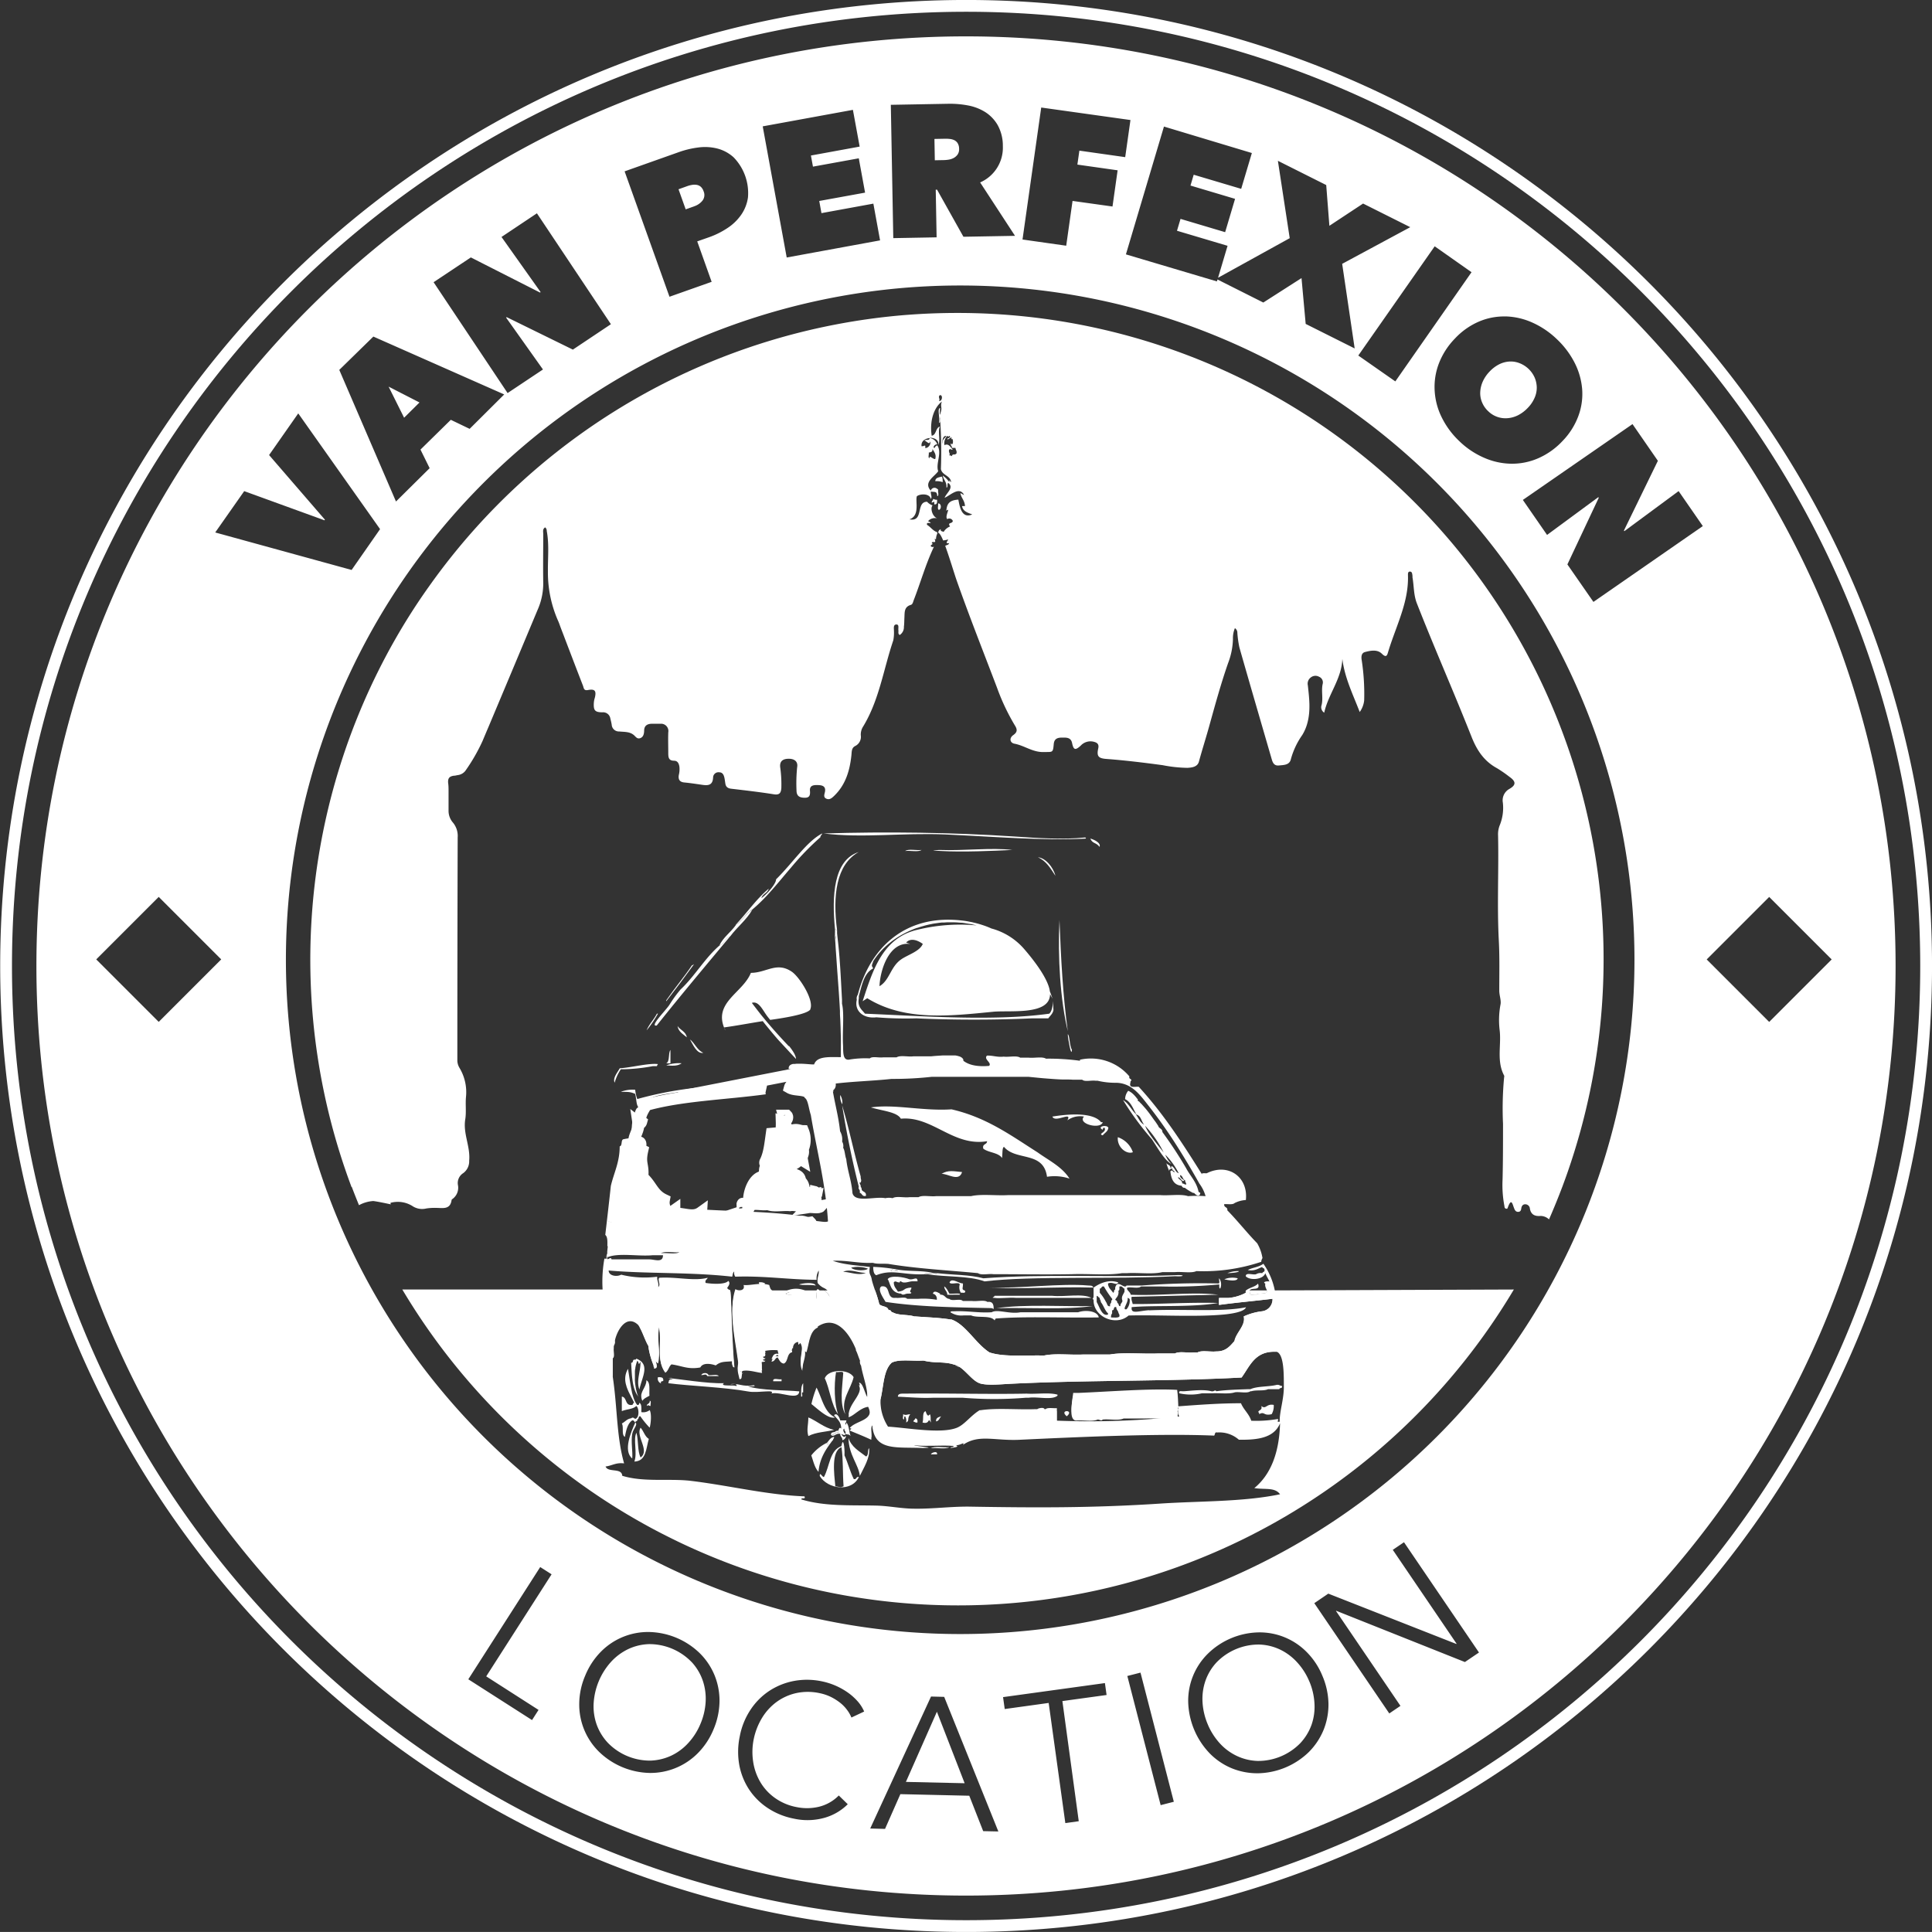 <svg id="Calque_1" data-name="Calque 1" xmlns="http://www.w3.org/2000/svg" xmlns:xlink="http://www.w3.org/1999/xlink" viewBox="0 0 463.75 463.74"><rect x="0" y="0" width="463.75" height="463.74" fill="#333333" stroke="none"/><defs><style>.cls-1,.cls-4{fill:none;}.cls-2{clip-path:url(#clip-path);}.cls-3,.cls-5{fill:#fff;}.cls-4{stroke:#fff;stroke-width:2.83px;}.cls-5{fill-rule:evenodd;}</style><clipPath id="clip-path" transform="translate(-189.07 -65.77)"><rect class="cls-1" width="841.89" height="595.28"/></clipPath></defs><title>logo-blanc</title><g class="cls-2"><path class="cls-3" d="M415.12,180.17c-.68.2-1.54.23-1.54,1.11a4.17,4.17,0,0,1,1.77.22c0-.54,0-1.07-.23-1.33" transform="translate(-189.07 -65.77)"/><path class="cls-3" d="M273.52,350.7c.55,1.46,1.13,2.91,1.72,4.36a8.23,8.23,0,0,1,3.43-1c1.1.14,2.91.52,4.21.8a2.67,2.67,0,0,1-.09-.36,6.62,6.62,0,0,1,5.24.74,4.2,4.2,0,0,0,3.36.61,13.12,13.12,0,0,1,2.44-.14c1.53,0,3.31.47,3.64-1.88,0-.12.18-.24.3-.33a3.32,3.32,0,0,0,1.22-3.28,2.8,2.8,0,0,1,1.28-2.86,3.51,3.51,0,0,0,1.42-3c.32-3.38-1.51-6.48-.94-9.92.28-1.74,0-3.7.18-5.43a11.26,11.26,0,0,0-1.53-6.85,3.67,3.67,0,0,1-.55-1.71q0-26.83.08-53.67a5,5,0,0,0-1.12-3.54,4.3,4.3,0,0,1-1.07-2.95c0-1.53,0-3.06,0-4.59,0-.67,0-1.34-.1-2-.09-1.16.32-1.57,1.36-1.73.29,0,.59-.08.88-.14a2.74,2.74,0,0,0,1.87-1,44,44,0,0,0,4.12-7.13c.5-1.19,1-2.38,1.51-3.57q5.89-14,11.72-27.94a15.66,15.66,0,0,0,1.37-6.4c-.07-3.94,0-7.88,0-11.81,0-.55-.22-1.22.46-1.62a1.05,1.05,0,0,1,.38.86c.6,3.19.25,6.42.28,9.63a28.72,28.72,0,0,0,2.36,11.76c.29.6.49,1.25.73,1.87.31.83.64,1.65.95,2.49,1.45,3.79,2.9,7.6,4.37,11.38.2.49.15,1.25,1.17,1.06,1.7-.33,2.1.18,1.67,1.89a5,5,0,0,0-.23,1.2c-.1,1.82.29,2.25,2.08,2.25a1.75,1.75,0,0,1,1.88,1.47c.12.49.25,1,.33,1.49a1.73,1.73,0,0,0,1.83,1.64c1.16.13,2.48,0,3.49.87.46.39.78,1,1.54.73s.91-1.08.93-1.77c0-1.19.7-1.64,1.76-1.68.71,0,1.42,0,2.14,0a1.75,1.75,0,0,1,1.89,2.06c-.06,1.68,0,3.37,0,5.06,0,1,.14,1.74,1.37,1.75.87,0,1.18.65,1.3,1.43a5.68,5.68,0,0,1-.14,2c-.17,1,.14,1.68,1.31,1.79,1.47.14,2.95.37,4.41.58s2.42,0,2.51-1.78a1.28,1.28,0,0,1,1.47-1.24c.82,0,1.1.65,1.25,1.34.1.45.14.91.22,1.36.12.83.61,1.16,1.46,1.25,3.4.4,6.8.79,10.18,1.33,1.41.23,1.72-.39,1.8-1.53a29.16,29.16,0,0,0-.28-5c-.14-1.38.6-2,2.07-2s2.25.77,2,2.07a38.91,38.91,0,0,0-.15,5.5c0,1.41.75,1.76,1.91,1.79s1.42-.52,1.32-1.66c-.13-1.42,1.05-1.41,2-1.38s1.8.27,1.62,1.51c-.1.64-.51,1.38.3,1.75s1.38-.19,1.9-.69c2.75-2.65,3.74-6.07,4.13-9.73.09-.88,0-1.78.95-2.24a2.46,2.46,0,0,0,1.3-2.57,3.6,3.6,0,0,1,.6-2.15c3.85-6.37,4.86-13.73,7.2-20.62a9.63,9.63,0,0,0,.16-2.29c0-.58-.2-1.49.56-1.52s.42.89.51,1.42c.06.37-.17.83.32,1.1a2.24,2.24,0,0,0,1-2c.1-.71.08-1.42.12-2.14.08-1.24-.13-2.6,1.55-3.09.43-.12.53-.71.69-1.14,1.66-4.26,2.88-8.68,4.85-12.81-.25.07-.52.14-.74-.15s.87-.54.23-.66c0-.84,1.25.37.66-1.11.13.06.23.09.34.15a.15.15,0,0,1,0-.07,3.45,3.45,0,0,1,.31-1.32c0-.13,0-.25,0-.32-1.06-.35-1.57-1.25-2.45-1.77-.22-.67.5-.4.89-.45a1.6,1.6,0,0,0-.66-.44,2.2,2.2,0,0,1,2.22-.67c-1.23-.46-1.73-2.5-1.12-3.11a3.25,3.25,0,0,1-1.33-.88c-2.77,0-.7,4.91-4.22,4.22,2.6-.9,1.33-4.45,1.78-5.56.94-.65,3.11-.63,3.33.67.38-.5,0-.86,0-1.78,1,.18,1.48-.18,1.56,1.11.5-.09.09-1.09.22-1.55a1.67,1.67,0,0,0-.66-.44.94.94,0,0,0-1.12.66c-1.84-2,.9-3.37,1.78-4.66-.65-1.9,1-4.39-.22-6.22a1.14,1.14,0,0,0-.67.67c-.56-.22.18-1,.67-.89a2.29,2.29,0,0,0-1.7-1.51l-.11,0c-.23.76-.64.18-1.31.6.44,0,1.33,1.21,1.34.22.42.44-.3,1.62-1.11,1.56.1-1.06-.19-.33-.89-.44-.13-1.26.91-1.88,2-1.94a.49.49,0,0,0,0-.07l.08,0c1.1,0,2.17.57,1.92,1.73.63-1-.19-3.44.44-4.44-1.11.29-.82,2-2,2.22-.6-4.11.85-7,2.43-8.21-.41,1.29.12,1.25-.22,2.44-.56,2-.1-.91-.22-.89-.68.15,0,2.24-.22,3.56.49,0,.09-1,.22-1.34a112.82,112.82,0,0,1,.22,12.43c.31,1.55,2.24,1.48,2.45,3.11-.3,0-.42-.92-.45,0a6.91,6.91,0,0,0-1.55-1.55c.19,1.06,1,1.55.88,2.89.47-.06.07-1,.45-1.11,1.44,1.16-.44,2.36-.89,3.55,1.23-.44,3.53-2.89,4.67-.67-.33-.12-.57-.33-.89-.44.21,1.19,1.05,1.76,1.11,3.11H420c.21,1.27,1.36,1.59,2.44,2-2.5,1.1-3-1.77-3.33-3.55-2.38.13-2.75,1.22-2.89,2.67,1.16-.95-.47,1.35.23,2a.91.91,0,0,1,1.33.44c-.11.79-1.4.24-.66,1.33a3.15,3.15,0,0,0-1.56,1.33c-.21-.23-.81-.07-.67-.67a.88.88,0,0,0-.6.87c.32.07.73.76,1.17,1.83a6.87,6.87,0,0,0,1.21-.25c-.12.42-.89,1.07.22.89-.08.45-.63.43-.93.66.94,2.58,2,6.09,2.64,8,3.08,8.78,6.52,17.43,9.82,26.12a51.39,51.39,0,0,0,4.27,9c.59.94.63,1.58-.4,2.3s-.81,1.87.31,2.07c2.39.45,4.35,2.07,7,2,2.16-.05,2.22.24,2.41-1.93.12-1.34,1-1.54,2-1.54s2.11-.09,2.4,1.31c.35,1.67.77,1.81,2.07.62a3.18,3.18,0,0,1,3.21-.91c.8.21,1.21.61,1,1.56-.41,1.87,0,2.39,1.91,2.54,4.53.34,9,.89,13.55,1.5a32.9,32.9,0,0,0,5.93.64c1.14-.06,2.44-.23,2.78-1.51.77-2.84,1.67-5.64,2.46-8.48,1.41-5.08,2.8-10.16,4.53-15.13a17.16,17.16,0,0,0,1.17-5.78,6.35,6.35,0,0,1,.47-2.63,1.29,1.29,0,0,1,.59,1.14,25.27,25.27,0,0,0,.49,3.49c2.55,8.94,5.16,17.86,7.75,26.79.25.89.6,1.66,1.75,1.54s2.54-.07,2.86-1.52a18.55,18.55,0,0,1,2.73-5.79,10.77,10.77,0,0,0,1.26-3c.78-3,.4-5.95.08-8.92a1.84,1.84,0,0,1,.7-1.89,1.78,1.78,0,0,1,2-.17,1.45,1.45,0,0,1,.88,1.64c-.41,1.7.14,3.45-.28,5.16a1.54,1.54,0,0,0,.63,1.82c1-4.53,4.19-8.11,4.35-12.93.56,4.58,2.55,8.54,4.17,12.77a5.84,5.84,0,0,0,1.07-2.77,53.31,53.31,0,0,0-.58-9.61c-.15-.8-.13-1.74.72-2,1.36-.37,3-.7,4.09.37s1.28.44,1.54-.47c.56-1.86,1.24-3.68,1.91-5.52,1.52-4.16,3-8.32,2.83-12.91,0-.34,0-.82.49-.8s.51.46.57.82,0,.5.06.76c.33,2,.24,4,1,6,2.61,6.66,5.39,13.24,8.14,19.83,1.7,4.07,3.37,8.14,5,12.24,1.28,3.24,3,5.86,6.12,7.55a30.7,30.7,0,0,1,3,2.08c1.54,1.08,1.63,1.93,0,2.87a3.13,3.13,0,0,0-1.6,3.33,11.11,11.11,0,0,1-.69,5.27,5.8,5.8,0,0,0-.46,2.53c.19,8.51-.27,17,.19,25.51.2,3.93.1,7.87.1,11.81,0,1.13.49,2.33.3,3.3a20.2,20.2,0,0,0-.2,6.24c.41,3.61-.78,7.37,1.06,10.82a.69.69,0,0,1,0,.45,80.14,80.14,0,0,0-.26,11.17c0,4.45,0,8.89-.11,13.34a26.81,26.81,0,0,0,.42,6.25c.07.29,0,.65.4.75s.37-.13.46-.33c.86-2.34,1.1-.73,1.49.23.16.43.38.87.95.87s.71-.38.77-.82.28-1,.95-1a1.12,1.12,0,0,1,1.12,1.06c.27,1.47,1.25,1.86,2.59,1.74a3,3,0,0,1,2,.83q1.72-3.93,3.24-7.95c.44-1.19.88-2.38,1.29-3.58h0A155.4,155.4,0,0,0,537.84,196.4a155.08,155.08,0,0,0-119-55.51q-5.78,0-11.49.42l-.95.07a155.58,155.58,0,0,0-114.38,65.19q-4.28,6-8,12.5c-.78,1.36-1.54,2.73-2.28,4.13a155.37,155.37,0,0,0-8.29,127.5M412,174.4c.52-.08,1-.14.88-.89.46.79,1,1.4.68,2.44-.54.11-1.47-1.07-1.34-.22-.49,0-.1-.94-.22-1.33m4.88-4c.69.22-.25.6-.44.67.15.55.59-.41,1.11-.23-.27.26-.08.57,0,.23.44.07.33,1.94-.22,1.11-.19.62.31.57.22,1.11h.88c0,.52.39.65.23,1.33-.53.55-.91-.11-1.11.66a1,1,0,0,0-.67-.21c.42-.4-.17-.57,0-1.34.45-.37.28,0,.89,0-.51-.6-1-1.61-2-1.11a2.58,2.58,0,0,1,.67-2.22c.19.14.39.27.44,0m-.67,0c-.25.56-.88.74-.88,1.55,0,1.23-.4-1.64.88-1.55m-1.55-9.77c.84-.15.55,1.68-.22,1.34.42-.35-.32-.87.22-1.34" transform="translate(-189.07 -65.77)"/><path class="cls-3" d="M414.46,188.16c.66-.2.61-1.6-.22-1.55.13.46-.28,1.46.22,1.55" transform="translate(-189.07 -65.77)"/><path class="cls-3" d="M414,185.72a1.23,1.23,0,0,1-.89-.22c-.11.33-.33.56-.44.89a1.08,1.08,0,0,0,.66-.22v.66c.69.1.71-.47.67-1.11" transform="translate(-189.07 -65.77)"/><path class="cls-3" d="M493.21,375.52a.55.55,0,0,1-.13.55c-.61.37-1.91.06-2.47.49-.43-.14-1.45.3-1.48-.25a1.17,1.17,0,0,1-.05-.79h-.87l-.07.06v.49a10.58,10.58,0,0,1-4.2,1.24h-2.23V379c4.19-.58,8.61-.95,12.85-1.48a2.87,2.87,0,0,1-2.46,3,14.5,14.5,0,0,0-4.45,1.24c.5,2.23-1.81,3.79-2.23,5.93-1.05,1.17-2,2.43-4.2,2.47H481c-1.4.16-3.45-.33-4.45.24h-1c-1.4.16-3.45-.32-4.44.25h-4c-3.79.17-8.24-.33-11.62.25h-6.42c-3,.16-6.76-.33-9.39.25-4.5-.12-9.64.41-13.1-.75-3.37-2.16-5.66-6.69-9.15-7.91h-.24c-2.62-.43-5.58-.51-8.41-.73h-.25c-1.55-.51-3.93-.19-5.19-1-.49,0-.31-.67-1-.49-.16-1.07-1.69-.78-2.22-1.48a27.8,27.8,0,0,0-1-3.27H386.79a2.63,2.63,0,0,1,1.5,1.79c-.23.59-1,.65-1.74.74-.76-.39-.29-2-1.23-2.23-.72.27.23,2.2-.49,2.47a5.57,5.57,0,0,0-7.17-2c.55.44,1.85.13,2.22.75-1.86.25-4.4.49-5.44-.75.3,0,.56.45.74,0a1.15,1.15,0,0,1-1.27-.79h-6.33c-.21.76-1.5.69-2,.3-1.75,5,.17,12.41.74,17.55-.4,1.44,0,2.15.25,3.46.94.12.16-1.48,1-1.48-.47-.12-1.06.76-1-.25,1.68-.78,3.84.11,5.43.25-.24-1,.08-1.51-.24-2.47.14-.35.95,0,1-.5-.8.22-.36-.8-.75-1,1.21.34.75-1.16.25-1.23a10.73,10.73,0,0,1,3.46-.25c.12.64.38,1.19.25,1.48-1.27-.27-1.41.58-1.73,1.24.87,0,.81-.84,1.48-1,.41.58.63,1.35,1.48,1.48,1.13-.44.67-2.46,2-2.72.1-.84-.74-.74-1-1.23.6-.1.54.45,1.24.25a1.34,1.34,0,0,1,1.23-1.49c0,1,.13.6.5.25,1.18,1.76-.66,4.33.49,6.67,0-2.12,1-3.31.49-4.69.1-.05.5.26.5.24.69-2.21.74-5.09,2.72-5.93v-.25c4.57-3,7.79,2.13,9.14,5.45v.24c.4.76.62,1.69,1,2.47a1.6,1.6,0,0,0,.25,1.24c.42,2.63,1.73,5.68,1.48,8.16-.64-1-1.09-3.52-2-3.47,1.24,2.75-2.33,4.69-2.48,7.67,1.2-.22,2.73-2.23,4.7-2.48,1.85,4-2.86,3.75-4.45,5.69,1.74.73,3.52,1.42,5.19,2.22.16-1.07-.32-2.79.25-3.46.51,6.27,5.82,5.14,12.11,5.44,3.83-.12-1.33-.3-2.22-.74,3.44.43,6.62,0,9.63.24,0,.41-.68.14-.73.5.71-.16,2.32-.17,1.23-.74.88.3,2.35-1,1.73,0,3.79-2.65,7.62-.95,13.59-1.24,14.34-.67,33.44-1.56,46.72-1,.26-.24.08-.92.74-.75a7.05,7.05,0,0,1,5.19,1.73c3.9.08,7.49-.3,9.25-2.78a5.07,5.07,0,0,0,.64-1.17c-.19,7.06-2.21,12.3-6.18,15.57,2.69.4,4.93-.23,6.18,1.48-8.86,1.85-19.29,1.61-28.67,2.23-16.36,1.08-30.28,1-45.73.74-4.47-.07-8.95.56-13.35.49-3.09,0-6.1-.67-9.14-.74-6.11-.15-12.36.24-18-1.48-.1-.6,1.12.14.73-.74-9-.35-18-2.59-27.18-3.71-5.23-.64-11.34.38-16.56-1.23-.1-2-3.44-.69-4-2.23,1.55-.18,2.48-1,4.45-.74-1.68-5.92-1.64-12.3-2.45-18.78q-.12-1-.27-2v-4.45c.57-.35.1-1.72.25-2.47-.12-.78.45-.88.25-1.73.51-2.53,2.84-6.58,5.69-3.71,0,.2.24.24.24.49.85,1.46,1.34,3.28,2.23,4.7v.5a18.42,18.42,0,0,0,1.23,4.2v.49c1.39,0,.19-1.66.5-1.73.05.27.27.38.49.49.69-3.21-.37-5.42.25-8.65.87,4.26-.72,8,1.48,10.88.74-.42.83-1.48,1.48-2,2.6.36,3.93,1.27,6.92.74.61-1.18,2.42-.94,3.71-.49,1.24-1,2.09-.83,4-1,0,.66-.14,1.45.49,1.48-.14-1.48-.25-3-.34-4.53,0-.77-.09-1.55-.12-2.32-.11-2.25-.18-4.54-.28-6.8,0-.12,0-.24,0-.36s0-.26,0-.39l-.09-1.82c0-.66-.07-1.31-.11-2h0l0,0,0,0a.1.1,0,0,1-.07,0l-.09,0a.41.41,0,0,1-.19-.09,1,1,0,0,1-.17-.12.3.3,0,0,1-.08-.08.77.77,0,0,1-.09-.13s0,0,0-.06h-78.1a155.27,155.27,0,0,0,266.81,0ZM496.3,407l-.49.07a30.36,30.36,0,0,1-6.44.43c-.55-1.68-1.82-2.63-2.47-4.2-5.26,0-10.16.38-15.07.74a34.12,34.12,0,0,0-.25-3.95c-6.65-.36-16.13.42-23.73.73h-1.23c-.09,1.37-1.16,5.74.74,5.94,1.65-.16,3.95.33,5.19-.25.61,0,.77.46,1.23,0,1.57-.16,3.79.32,5-.25h4.94c3.07-.11,5.18.34,7.91,0,.49-.58-.46-1.39.25-2-.2,1,.38,1.26.24,2.22a203.68,203.68,0,0,1-29.41,1v-3c-.91.07-2.19-.22-2.72.24h-.24c-.16-.53-1.53-.23-1.74,0h-.49c-4.28.16-9.23-.33-13.1.25h-.25c-2.19,1.33-3.57,3.43-5.43,4.2-3.81,1.56-12.12,0-16.56-.25A11.48,11.48,0,0,1,400.4,402v-.24c.78-3.1.68-7.07,2.72-8.9,1.74-.9,4.92-.35,7.41-.5h.24c2.74.7,5,.14,7.42,1h0l.08,0a3.47,3.47,0,0,1,.41.16,3.51,3.51,0,0,1,.6.33l0,0,.07,0c1.87,1.22,3.31,3.61,5.22,4.06s5,.11,7.41,0c18.27-.89,38-.55,55.12-1.49,2-2.76,3.2-6.36,8.16-6.18h.25a1.32,1.32,0,0,1,.6.43c1.2,1.42,1.12,5.58,1.13,8,0,3-1,5.77-1,8.15" transform="translate(-189.07 -65.77)"/><path class="cls-3" d="M373.91,375.52h12.88a2.63,2.63,0,0,1,1.5,1.79c-.23.59-1,.65-1.74.74-.76-.39-.29-2-1.23-2.23-.72.27.23,2.2-.49,2.47a5.57,5.57,0,0,0-7.17-2c.55.44,1.85.13,2.22.75-1.86.25-4.4.49-5.44-.75.3,0,.56.45.74,0a1.15,1.15,0,0,1-1.27-.79" transform="translate(-189.07 -65.77)"/><path class="cls-3" d="M489.13,376.31a1.17,1.17,0,0,1-.05-.79h4.13a.55.55,0,0,1-.13.55c-.61.37-1.91.06-2.47.49-.43-.14-1.45.3-1.48-.25" transform="translate(-189.07 -65.77)"/><path class="cls-4" d="M366.78,356.79c.62-.2.52-1.13.5-2C367.49,354.07,368.09,357.47,366.78,356.79Z" transform="translate(-189.07 -65.77)"/><path class="cls-4" d="M377.16,333.55h.75c.31.3.1.94-.25,1.24C376.82,335.05,377.27,334,377.16,333.55Z" transform="translate(-189.07 -65.77)"/><path class="cls-4" d="M378.89,337.76c.51-.15,1.63.31,1.73-.25s-1.22.69-1-.49c1-.17,1.41.23,2.22.24a5.57,5.57,0,0,1,0,4.21c-.47-.79-.53-.19-1,.24.08.34.62.21,1,.25.13,1-.44,1.2-.25,2.22-.85-.52-1.76,1.87-3.21.75-.41.41-.2,1.45-.25,2.22,1,.63,2.92.37,3,2,.66.9.78.74,1,2.72.5,0,.32.67,1,.49,0,.24-.31.19-.5.25-.29,1.35,1.66.48,1.73,1.48-.21.05-.23-.1-.25-.25-.45.37-.61,1-1.23,1.24-1.23.72-2.64-.25-4.2,0-1.66-.16-4,.33-5.2-.25h-.24c-1.34.24-3.66-.52-4.2.5-.68-2,.44-6,2.47-6.92h.25c1.53-.73.38-2.56,1.48-2.48.36-.93-.68-.47-.49-1.23,1.06-2.09,1.18-4.34,1.72-7.91,1,3-.72,7.66-.49,10.87.78-.27.65.08,1.23-.24-.44-4.11,1.63-7.75,1.49-12.36,2.22.85.76,4.52.74,7.17.7.2.64-.35,1.24-.25C378.47,340.3,378.9,339.25,378.89,337.76Z" transform="translate(-189.07 -65.77)"/><path class="cls-4" d="M384.08,352.09c.29,0,.44,0,.5-.24.27.06.17.49.49.49-.05.28-.24.14-.24,0-1.34.21.32.74,0,1.48C384.25,353.57,384,353,384.08,352.09Z" transform="translate(-189.07 -65.77)"/><path class="cls-4" d="M386.06,355.31c-.5.56-2.05.09-3,.24C383.6,355,385.15,355.47,386.06,355.31Z" transform="translate(-189.07 -65.77)"/><path class="cls-4" d="M421,67.18c-127.29,0-230.47,103.18-230.47,230.46S293.66,528.1,421,528.1,651.41,424.92,651.41,297.64,548.23,67.18,421,67.18ZM387.54,326.39h-2.71c-.33-.3-.4-.1-.75,0a12,12,0,0,0-3.21-1c-1.41-.17-1.41.42,0,.25.57.42,1.74.23,2.23.74-1.53.38-4-1.2-4.45.49,1.31.75,3.92.2,4.69,1.49,1.12,1,1.18,3.11,1.73,4.69,1.46,8.76,3.65,16.79,4.2,26.45-1.38,1.82-3.56.51-5.93.74.14-.51.75-.49.25-1-1.1.19-1.49-.33-2.47-.25h-.25c-7.61-1-14.82-1-23.23-1.48-.29,0-.27-.39-.25-.74-1.92,1.38-3.68.31-6.43.25v-.75c-.61.43-.41.89-2,.5-.16-1-.76-1.55-.5-3-2.73-1.29-3-3.51-5.19-5.43.32-3-.75-3.13,0-6.43-1.26-.63-.22-.81-.49-1.73-.38-.74-.08,1.21-1,.74-1.44-1.8.84-3.41.5-5.68.35.27.6.26.74-.25-.86-.68.59-3.14,1.23-4,8.43-2.36,18.93-2.65,28.43-3.95a163,163,0,0,0-20.63,2l30.23-5.91h0l.25.05a3.8,3.8,0,0,1,.51.16c.58,0,.72.43,1.48.25.84,1.14,2.61,1.34,3.71,2.22C388.51,327.05,387.47,325.73,387.54,326.39Z" transform="translate(-189.07 -65.77)"/><path class="cls-3" d="M355.78,115.26a4.25,4.25,0,0,0,1.9-1.32,2.21,2.21,0,0,0,.27-2.27,2.46,2.46,0,0,0-.67-1.07,2,2,0,0,0-.95-.45,3.29,3.29,0,0,0-1.13,0,6.35,6.35,0,0,0-1.14.29l-2.12.76,1.72,4.82Z" transform="translate(-189.07 -65.77)"/><path class="cls-3" d="M355.07,464.71a14.11,14.11,0,0,0-10.22-4.29,12.57,12.57,0,0,0-5,1.2,13.44,13.44,0,0,0-4.14,3.09,16.32,16.32,0,0,0-4.14,9.86,13.15,13.15,0,0,0,.7,5.1,12.71,12.71,0,0,0,2.69,4.42,14.07,14.07,0,0,0,10.21,4.29,12.76,12.76,0,0,0,5-1.18,13.1,13.1,0,0,0,4.14-3.08,15.53,15.53,0,0,0,2.9-4.57,15.7,15.7,0,0,0,1.24-5.28,13.47,13.47,0,0,0-.7-5.12,12.56,12.56,0,0,0-2.67-4.44" transform="translate(-189.07 -65.77)"/><polygon class="cls-3" points="217.45 427.72 231.55 428.04 224.89 410.88 217.45 427.72"/><path class="cls-3" d="M503.36,469.39a15.66,15.66,0,0,0-2.9-4.57,13.31,13.31,0,0,0-4.14-3.1,12.52,12.52,0,0,0-5-1.2,14.09,14.09,0,0,0-10.22,4.27,12.49,12.49,0,0,0-2.68,4.43,13.3,13.3,0,0,0-.7,5.12,16,16,0,0,0,1.23,5.28,15.82,15.82,0,0,0,2.89,4.58,13.06,13.06,0,0,0,4.14,3.07,12.55,12.55,0,0,0,5,1.19,14.15,14.15,0,0,0,10.22-4.28,12.82,12.82,0,0,0,2.69-4.41,13.15,13.15,0,0,0,.7-5.1,15.72,15.72,0,0,0-1.22-5.28" transform="translate(-189.07 -65.77)"/><path class="cls-3" d="M420.94,74.5c-123.23,0-223.13,99.91-223.13,223.14s99.9,223.14,223.13,223.14,223.14-99.9,223.14-223.14S544.18,74.5,420.94,74.5m129.54,67.22a16.74,16.74,0,0,1,6.39,1.47,20.53,20.53,0,0,1,5.91,4,20.77,20.77,0,0,1,4.29,5.72,16.93,16.93,0,0,1,1.78,6.33,15.24,15.24,0,0,1-.92,6.4,17.14,17.14,0,0,1-3.81,6,17.64,17.64,0,0,1-5.82,4.13,15.74,15.74,0,0,1-6.45,1.31,16.75,16.75,0,0,1-6.47-1.4,19.81,19.81,0,0,1-6-4,20,20,0,0,1-4.26-5.76,16.41,16.41,0,0,1-1.68-6.39,15.74,15.74,0,0,1,1-6.48,17.63,17.63,0,0,1,3.85-6,17.1,17.1,0,0,1,5.78-4.09,15.32,15.32,0,0,1,6.33-1.23m-8.11-10.62L524,157.32l-8.89-6.21,18.34-26.22Zm-52.73-28.61-2.56,8.6-11.4-3.39-.77,2.6,10.7,3.19-2.38,8-10.71-3.19-.85,2.85,12.14,3.61-2.28,7.67,17.2-9.5-2.84-18.57,11.6,5.82.76,9.78,8.09-5.34,11.32,5.67-16.34,8.8,3,20.31-11.76-5.89-1-11-9.17,5.87-11-5.53-.14.46-21.84-6.49,9.13-30.68ZM439,91.58l21.42,3-1.26,8.91-11-1.56-.48,3.35,9.66,1.37-1.23,8.69L446.52,114,445,124.75l-10.49-1.49Zm-22.32-.9a23.15,23.15,0,0,1,4.69.39,11.9,11.9,0,0,1,4.19,1.6,9.1,9.1,0,0,1,3,3.15,10.2,10.2,0,0,1,1.23,5,9.1,9.1,0,0,1-5.45,8.74l8.37,12.82-12.38.22L414,111.3h-.32l.21,11.44-10.4.19-.59-32ZM393.8,92.14l1.62,8.82-11.7,2.14.49,2.67,11-2,1.51,8.24-11,2,.53,2.92,12.46-2.28,1.61,8.82-22.41,4.11L372.15,96.1ZM352,102.29a21.94,21.94,0,0,1,4.69-1.12,12.09,12.09,0,0,1,4.55.25,9.28,9.28,0,0,1,3.91,2.1,12.31,12.31,0,0,1,3.46,9.64,9.63,9.63,0,0,1-1.63,4.17,12.08,12.08,0,0,1-3.32,3.2,19.9,19.9,0,0,1-4.38,2.18l-2.85,1,3.46,9.71L349.77,137,339,106.9Zm-49.91,25.27,16.6,8.43.15-.1-9.39-13.24,8.5-5.68,17.76,26.62-9.13,6.1L310.7,141.9l-.15.1,8.85,12.46-8.49,5.66-17.76-26.61Zm-23.4,19,31.41,13.89-8.3,8.26-4.52-2.17L290,173.69l2.2,4.46-8.08,8-13.61-31.59Zm-31,37.1,19.27,7,.1-.15L253.66,175l7-10,19.64,27.78-6.83,9.8-32.74-9ZM227.17,311.06l-15-15,15-15,15,15Zm91.17,165.15-1.56,2.44-15.3-9.79,17.26-26.94,2.73,1.74-15.69,24.5Zm42,4.68a17.61,17.61,0,0,1-3.78,5.72,16,16,0,0,1-11.53,4.73,18,18,0,0,1-12.22-5.13,15.87,15.87,0,0,1-4.7-11.54,17.36,17.36,0,0,1,1.44-6.71,17.58,17.58,0,0,1,3.77-5.73,15.89,15.89,0,0,1,11.53-4.72,18,18,0,0,1,12.23,5.13,16,16,0,0,1,3.52,5.28,16.18,16.18,0,0,1,1.18,6.26,17.77,17.77,0,0,1-1.44,6.71m33.1-2.85a8,8,0,0,0-1-1.77,9.23,9.23,0,0,0-1.65-1.73,13.06,13.06,0,0,0-2.23-1.42,11.33,11.33,0,0,0-2.74-.93,13.35,13.35,0,0,0-5.7,0,12.69,12.69,0,0,0-4.71,2.16,13.32,13.32,0,0,0-3.46,3.84,16,16,0,0,0-1.95,5,15.41,15.41,0,0,0-.15,5.41,13.55,13.55,0,0,0,1.7,4.89,12.31,12.31,0,0,0,3.49,3.82,13.09,13.09,0,0,0,5.2,2.22,12.42,12.42,0,0,0,5.36-.06,10,10,0,0,0,4.81-2.72l2.15,2.1a12.88,12.88,0,0,1-5.38,3.2,15.12,15.12,0,0,1-7.55.26,17.28,17.28,0,0,1-6.31-2.57,15.83,15.83,0,0,1-4.48-4.49,16.07,16.07,0,0,1-2.33-5.9,18,18,0,0,1,.14-6.84,17.28,17.28,0,0,1,2.58-6.35,15.94,15.94,0,0,1,4.49-4.51,16.3,16.3,0,0,1,5.88-2.38,17.22,17.22,0,0,1,6.74.08,16.66,16.66,0,0,1,6.24,2.69,13.89,13.89,0,0,1,2.34,2.09,9.24,9.24,0,0,1,1.58,2.47Zm31.63,27.27-3.34-8.5-16.54-.38-3.68,8.34-3.56-.09L412.55,473l3.16.08,13,32.31Zm22.94-2.38-3.22.45-4-28.84L430.24,476l-.4-2.86,24.45-3.37.4,2.86-10.61,1.46Zm19.66-3.86-8-31,3.16-.81,8,31Zm39.08-18a16.28,16.28,0,0,1-3.53,5.27A18,18,0,0,1,491,491.42a16.34,16.34,0,0,1-6.24-1.19,16,16,0,0,1-5.28-3.55,18.55,18.55,0,0,1-5.2-12.43A15.85,15.85,0,0,1,479,462.72a17.93,17.93,0,0,1,12.22-5.12,15.86,15.86,0,0,1,11.52,4.74,17.42,17.42,0,0,1,3.77,5.73,17.72,17.72,0,0,1,1.44,6.7,16.37,16.37,0,0,1-1.18,6.26m33.93-16.31-30.88-12.3-.06.05,15.47,22.77-2.68,1.82-18-26.47,3.36-2.29,30.73,12.08.07-.05-15.32-22.54,2.69-1.83,18,26.47ZM419.55,458A161.85,161.85,0,1,1,581.4,296.16,161.85,161.85,0,0,1,419.55,458m152-247.75-6.25-9,7.53-16-.11-.14-12.3,9.06-5.81-8.4,26.32-18.2,6.09,8.81-8.15,16.74.1.15L592,183.65l5.81,8.4Zm27.19,85.82,15-15,15,15-15,15Z" transform="translate(-189.07 -65.77)"/><polygon class="cls-3" points="100.69 96.61 93.28 92.81 97 100.27 100.69 96.61"/><path class="cls-3" d="M415.58,104.2a7.75,7.75,0,0,0,1.2-.11,3.83,3.83,0,0,0,1.21-.4,2.77,2.77,0,0,0,.94-.83,2.25,2.25,0,0,0,.36-1.38,2.54,2.54,0,0,0-.35-1.34,2,2,0,0,0-.82-.73,3.32,3.32,0,0,0-1.09-.29,8.4,8.4,0,0,0-1.09-.05l-2.57.05.09,5.12Z" transform="translate(-189.07 -65.77)"/><path class="cls-3" d="M546.29,164.47a5.91,5.91,0,0,0,4.64,1.68,6.78,6.78,0,0,0,2.53-.71,8.71,8.71,0,0,0,2.34-1.77,8,8,0,0,0,1.61-2.37,6,6,0,0,0,.54-2.5,6.34,6.34,0,0,0-.5-2.38,6.54,6.54,0,0,0-3.65-3.48,5.76,5.76,0,0,0-2.41-.39,6.32,6.32,0,0,0-2.45.66,8.34,8.34,0,0,0-2.29,1.72,8.51,8.51,0,0,0-1.66,2.42,7,7,0,0,0-.61,2.54,5.62,5.62,0,0,0,.44,2.46,6,6,0,0,0,1.47,2.12" transform="translate(-189.07 -65.77)"/><path class="cls-5" d="M335.85,359.2l-.19,0h0l.19.05" transform="translate(-189.07 -65.77)"/><path class="cls-5" d="M336.27,359.29h0" transform="translate(-189.07 -65.77)"/><path class="cls-5" d="M367.28,354.81c0,.85.12,1.78-.5,2,1.31.68.71-2.72.5-2m17.3-3c-.06.19-.21.28-.5.24-.05.88.17,1.48.75,1.73.32-.74-1.34-1.27,0-1.48,0,.14.19.28.24,0-.32,0-.22-.43-.49-.49m-1.48,3.7c.91-.15,2.46.32,3-.24-.91.16-2.46-.32-3,.24" transform="translate(-189.07 -65.77)"/><path class="cls-5" d="M496.3,383.24a6,6,0,0,0,0-3.22c-.1-.64-.8-.69-.49-1.73a.26.26,0,0,0-.21.06c-.14-1-.31-1.91-.53-2.83a17,17,0,0,0-2.77-6.45s0,.05,0,.08c-1.26.86-2.69.88-3.71,1.48,1.71.31,2.42-.38,3.47-.74,0,.33.43.22.49.49.28.78-.39.6-.49,1a2.1,2.1,0,0,0-1.49.25c-.75.24-2.5-.53-2.47.49,1,1.1,4.22.81,4.69-.74.29.71.68,1.31,1,2-.5-.14-1.85.08-1,.5-.16.73.28,1.24.38,1.67a.55.55,0,0,1-.13.55c-.61.37-1.91.06-2.47.49-.43-.14-1.45.3-1.48-.25a1.17,1.17,0,0,1-.05-.79c.37-.86,2.68.21,2-1.67-.69.83-2.11.93-2.9,1.67l-.07.06v.49a10.58,10.58,0,0,1-4.2,1.24h-2.23V379c4.19-.58,8.61-.95,12.85-1.48a2.87,2.87,0,0,1-2.46,3,14.5,14.5,0,0,0-4.45,1.24c.5,2.23-1.81,3.79-2.23,5.93-1.05,1.17-2,2.43-4.2,2.47H481c-1.4.16-3.45-.33-4.45.24h-1c-1.4.16-3.45-.32-4.44.25h-4c-3.79.17-8.24-.33-11.62.25h-6.42c-3,.16-6.76-.33-9.39.25-4.5-.12-9.64.41-13.1-.75-3.37-2.16-5.66-6.69-9.15-7.91h-.24c-2.62-.43-5.58-.51-8.41-.73h-.25c-1.55-.51-3.93-.19-5.19-1-.49,0-.31-.67-1-.49-.16-1.07-1.69-.78-2.22-1.48a27.8,27.8,0,0,0-1-3.27c-.27-.79-.54-1.58-.76-2.42-.21-1.57-.84-1.22-.49-3.21-2.88-.38-6.08-.5-8.9-1.48,3.46-.17,6,.63,9.39.49h.25c1,.33,2.06.14,3.7.25,6.77,1.14,14.29,1.53,21.51,2.22.74.57,2.55.09,3.7.25,6.77,0,12.36.11,18.79,0,3.95-.16,8.57.33,12.11-.25h1.23c2.72-.16,6.1.33,8.41-.24h3c1.65-.17,4,.32,5.19-.25a43.6,43.6,0,0,0,15.57-2.23s0-.09,0-.13a2.37,2.37,0,0,1,.29-.77,10.27,10.27,0,0,0-1.27-3.55h0c-2.48-2.54-4.68-5.37-7.17-7.91.13-.87-.87-.6-.74-1.48.84-.06,2,.19,2.47-.25a6.75,6.75,0,0,1,2.72-.74c.61-5.55-4.26-9-9.4-6.42-.49,0-1.17-.08-1.19.16-4.62-7.39-9.35-14.67-15.12-20.92-.89-.1-2.42.45-2-1,0-.29.05-.44.24-.5,0-.49-.67-.31-.49-1a12.09,12.09,0,0,0-11.86-4v.25a55.45,55.45,0,0,0-8.16-.5c-.91-.57-2.88-.08-4.2-.25h-2c-.83-.56-2.71-.08-3.95-.24-1.59.18-2.52-.29-4-.25-.92.87,1.26,1.72.5,2.47-2.71.24-4.8-.15-6.18-1.23,0,0,0-.09,0-.13a.11.11,0,0,1,0-.05.14.14,0,0,0,0-.06.77.77,0,0,0-.07-.16h0a.36.36,0,0,0-.08-.12.53.53,0,0,0-.12-.14h0a1.37,1.37,0,0,0-.23-.17l-.12-.07a1.11,1.11,0,0,0-.27-.12.64.64,0,0,0-.18-.06,5.22,5.22,0,0,0-.9-.2h-.05l-.36,0-.29,0h-.14c-.39,0-.81,0-1.23,0h-.44l-.44,0-1.32.09H414l-.64.05-.85.08-.4,0-.37,0-.61,0-.39,0h-2.46c-1.24.16-3.13-.32-4,.24h-3.21c-1,.16-2.63-.32-3.21.25a23.37,23.37,0,0,0-4.7.25c-1.93.5-1.65-1.89-1.73-3.46-.18-3.25.33-7.66-.25-9.89v-1c-.3-5.47-.52-11-1.23-16.07,0,2.89-.11,1.82-.5,0,0,.77.08,1.54.13,2.31s.09,1.55.15,2.32l.15,2.18c.07,1,.14,2.07.22,3.11l.15,2.06c.08,1.09.16,2.18.23,3.28s.15,2.33.21,3.49h0c0,.1,0,.2,0,.29s0,.2,0,.3c0,.62.07,1.22.09,1.83s.06,1.3.07,1.94.05,1.53.06,2.28,0,1.35,0,2c0,.83,0,1.66,0,2.48-2.71,0-5.74-.3-6.42,1.74-.49.07-2-.16-3.43-.16l-.62,0h-.13l-.47.05-.23,0-.21,0-.32.1-.13.06a1,1,0,0,0-.17.1l0,0h0l0,0a.4.4,0,0,0-.12.1l-.07.08a.16.16,0,0,0-.06.08.51.51,0,0,0-.09.18.72.72,0,0,0-.05.21v.25a4,4,0,0,0,.52.14H379l.48.08c.5.07,1.05.1,1.58.14.26,0,.53,0,.78.08h.07l.22,0,.22,0h0l.25.05a3.8,3.8,0,0,1,.51.16c.58,0,.72.43,1.48.25.84,1.14,2.61,1.34,3.71,2.22.22,1.16-.82-.16-.75.5h-2.71c-.33-.3-.4-.1-.75,0a12,12,0,0,0-3.21-1c-1.41-.17-1.41.42,0,.25.57.42,1.74.23,2.23.74-1.53.38-4-1.2-4.45.49,1.31.75,3.92.2,4.69,1.49,1.12,1,1.18,3.11,1.73,4.69,1.46,8.76,3.65,16.79,4.2,26.45-1.38,1.82-3.56.51-5.93.74.14-.51.75-.49.25-1-1.1.19-1.49-.33-2.47-.25h-.25c-7.61-1-14.82-1-23.23-1.48-.29,0-.27-.39-.25-.74-1.92,1.38-3.68.31-6.43.25v-.75c-.61.43-.41.89-2,.5-.16-1-.76-1.55-.5-3-2.73-1.29-3-3.51-5.19-5.43.32-3-.75-3.13,0-6.43-1.26-.63-.22-.81-.49-1.73-.38-.74-.08,1.21-1,.74-1.44-1.8.84-3.41.5-5.68.35.27.6.26.74-.25-.86-.68.59-3.14,1.23-4,8.43-2.36,18.93-2.65,28.43-3.95a163,163,0,0,0-20.63,2c-2.45.35-4.87.69-7.3,1,3.17-1.61,8.23-1.32,11.61-2.72a87,87,0,0,0-14.33,2.72,9.24,9.24,0,0,1-.5-2.23,7.91,7.91,0,0,0-3.46.5c1.84,0,2.32,0,3.46.49.37,1.51.19,2.66.91,3.39-.69-.48-1,1.22-1.4,2.3a12.36,12.36,0,0,0-.33,3.12h0l-.62,1.85a11,11,0,0,0-1.28.21c-.83.07-.25,1.56-1,1.73,0,3.83-1.4,6.36-2.13,9.51-.31,3-1.33,11.74-1.33,11.74.59.49.51,1.64.5,2.72l.1,0-.13,1.25,0,.33-.14,1.39a2.09,2.09,0,0,1-.54,0,31.28,31.28,0,0,0-.45,7.11,29.62,29.62,0,0,1-.54,7h0a21.72,21.72,0,0,0,0,2.25l0,0a3.59,3.59,0,0,1,0,3.12l.28,4.74c1.23-.93,1.63.06,2.19.55l0,.65c-.43.1-.46-.25-1.05-.41a1.17,1.17,0,0,0-.79.26l.5,3.88c.37-.11.75-.22.79-.68.54,1.49.14,2.45.74,3.71a5,5,0,0,0,.13-2.35,4.93,4.93,0,0,1,.11-1.85v-4.45c.57-.35.1-1.72.25-2.47-.12-.78.45-.88.25-1.73.51-2.53,2.84-6.58,5.69-3.71,0,.2.24.24.24.49.85,1.46,1.34,3.28,2.23,4.7v.5a18.42,18.42,0,0,0,1.23,4.2v.49c1.39,0,.19-1.66.5-1.73.05.27.27.38.49.49.69-3.21-.37-5.42.25-8.65.87,4.26-.72,8,1.48,10.88.74-.42.83-1.48,1.48-2,2.6.36,3.93,1.27,6.92.74.61-1.18,2.42-.94,3.71-.49,1.24-1,2.09-.83,4-1,0,.66-.14,1.45.49,1.48-.14-1.48-.25-3-.34-4.53,0-.76-.09-1.54-.12-2.32-.11-2.25-.18-4.54-.28-6.8,0-.12,0-.24,0-.36s0-.26,0-.39l-.09-1.82c0-.66-.07-1.31-.11-2h0l0,0,0,0a.1.1,0,0,1-.07,0l-.09,0a.41.41,0,0,1-.19-.09,1,1,0,0,1-.17-.12.3.3,0,0,1-.08-.08.77.77,0,0,1-.09-.13s0,0,0-.06c.11-.25.93-1.07.24-1.67-.72.92-3.83.75-5.44.49-.21-.79.39-.77.49-1.24-3.25.88-7.46-.27-11.61,0-.49.57.47,1.6-.25,2.23.19-1.1-.33-1.48-.25-2.48a23.76,23.76,0,0,1-8.65-.49c-1,.57-3,.31-3-1,9.36.81,19.72.35,29.66,1.48.13-.44.12-1,.49-1.23a1.56,1.56,0,0,0,.25,1.23c7-.24,12.8.72,19.52.75a3.61,3.61,0,0,1,.5-2.23c.1,1.17-.44,1.7-.25,3a4.07,4.07,0,0,0,1.47,1.18,2.63,2.63,0,0,1,1.5,1.79c-.23.59-1,.65-1.74.74-.76-.39-.29-2-1.23-2.23-.72.27.23,2.2-.49,2.47a5.57,5.57,0,0,0-7.17-2c.55.44,1.85.13,2.22.75-1.86.25-4.4.49-5.44-.75.3,0,.56.45.74,0a1.15,1.15,0,0,1-1.27-.79,4.51,4.51,0,0,1-.21-.68c-2.16-.67-4.48.18-6.18,0a1.11,1.11,0,0,1,.06.68c-.21.76-1.5.69-2,.3-1.75,5,.17,12.41.74,17.55-.4,1.44,0,2.15.25,3.46.94.12.16-1.48,1-1.48-.47-.12-1.06.76-1-.25,1.68-.78,3.84.11,5.43.25-.24-1,.08-1.51-.24-2.47.14-.35.95,0,1-.5-.8.22-.36-.8-.75-1,1.21.34.75-1.16.25-1.23a10.73,10.73,0,0,1,3.46-.25c.12.64.38,1.19.25,1.48-1.27-.27-1.41.58-1.73,1.24.87,0,.81-.84,1.48-1,.41.58.63,1.35,1.48,1.48,1.13-.44.67-2.46,2-2.72.1-.84-.74-.74-1-1.23.6-.1.54.45,1.24.25a1.34,1.34,0,0,1,1.23-1.49c0,1,.13.6.5.25,1.18,1.76-.66,4.33.49,6.67,0-2.12,1-3.31.49-4.69.1-.05.5.26.5.24.69-2.21.74-5.09,2.72-5.93v-.25c4.57-3,7.79,2.13,9.14,5.45v.24c.4.76.62,1.69,1,2.47a1.6,1.6,0,0,0,.25,1.24c.42,2.63,1.73,5.68,1.48,8.16-.64-1-1.09-3.52-2-3.47,1.24,2.75-2.33,4.69-2.48,7.67,1.2-.22,2.73-2.23,4.7-2.48,1.85,4-2.86,3.75-4.45,5.69,1.74.73,3.52,1.42,5.19,2.22.16-1.07-.32-2.79.25-3.46.51,6.27,5.82,5.14,12.11,5.44,3.83-.12-1.33-.3-2.22-.74,3.44.43,6.62,0,9.63.24,0,.41-.68.14-.73.5.71-.16,2.32-.17,1.23-.74.88.3,2.35-1,1.73,0,3.79-2.65,7.62-.95,13.59-1.24,14.34-.67,33.44-1.56,46.72-1,.26-.24.08-.92.74-.75a7.05,7.05,0,0,1,5.19,1.73c3.9.08,7.49-.3,9.25-2.78,0-.47.1-1,.15-1.6a30.36,30.36,0,0,1-6.44.43c-.55-1.68-1.82-2.63-2.47-4.2-5.26,0-10.16.38-15.07.74a34.12,34.12,0,0,0-.25-3.95c-6.65-.36-16.13.42-23.73.73h-1.23c-.09,1.37-1.16,5.74.74,5.94,1.65-.16,3.95.33,5.19-.25.61,0,.77.46,1.23,0,1.57-.16,3.79.32,5-.25h4.94c3.07-.11,5.18.34,7.91,0,.49-.58-.46-1.39.25-2-.2,1,.38,1.26.24,2.22a203.68,203.68,0,0,1-29.41,1v-3c-.91.07-2.19-.22-2.72.24h-.24c-.16-.53-1.53-.23-1.74,0h-.49c-4.28.16-9.23-.33-13.1.25h-.25c-2.19,1.33-3.57,3.43-5.43,4.2-3.81,1.56-12.12,0-16.56-.25A11.48,11.48,0,0,1,400.4,402v-.24c.78-3.1.68-7.07,2.72-8.9,1.74-.9,4.92-.35,7.41-.5h.24c2.74.7,5,.14,7.42,1h0l.08,0a3.47,3.47,0,0,1,.41.16,3.51,3.51,0,0,1,.6.33l0,0,.07,0c1.87,1.22,3.31,3.61,5.22,4.06s5,.11,7.41,0c18.27-.89,38-.55,55.12-1.49,2-2.76,3.2-6.36,8.16-6.18h.25c.15-.38.37-.13.61,0a.33.33,0,0,0,.13,0c.58-1.42-.52-5.09,0-7.16m-18.54-35.35c-.15-.15-.21-.25-.21-.32l.21.32m-89-21.75c4.57-.62,9.66-.72,14.34-1.23h.24a84.8,84.8,0,0,0,9.39-.5H436l2.22.22h0c.73.07,1.45.14,2.18.19l1.47.11c.74.05,1.5.1,2.28.12.26,0,.53,0,.8,0,.53,0,1.07,0,1.64.05h2.25c.59.57,2.22.09,3.21.25h.5a18.62,18.62,0,0,0,4.2.49,6.69,6.69,0,0,1,2.57.45c2.38.92,3.92,3.13,5.59,5.24a118.06,118.06,0,0,1,7,10c1.84,2.9,3.55,5.82,5.06,8.52a9.14,9.14,0,0,1,1.48,3,31,31,0,0,0-4.2,0c-1.73-.57-4.53-.08-6.67-.25H431.05c-2.89.17-6.43-.32-8.9.25h-8.41c-1.32.16-3.29-.32-4.2.25h-2.22c-1.24.16-3.13-.32-4,.24a3.89,3.89,0,0,0-1.73,0c-2.54-.5-7.28,1.2-7.9-1.23-.22-3-1.18-5.25-1.49-8.16-.33-.82-.3-2-.74-2.71a2.1,2.1,0,0,0-.25-1.49,4,4,0,0,0-.49-2.47c-.42-4-1.49-7.41-2-11.37M350,357c.2.94-1.17.31-1.73.49A3.16,3.16,0,0,1,350,357m-13.75,2.24h0Zm-.57-.13.19.05-.19,0Zm-.37-.13,0,0h0l-.19-.06a.21.21,0,0,1,.14,0m9.74,9.14c-2.41,0-5.65,0-7.91,0h-1.23c-.16-.9-1.25.67-1-.49,2.65-1.15,7.41-.17,10.87-.5h2.48c0,1.9-2,1-3.22,1m2.72-1.48c1-.57,3.05-.09,4.45-.25-1,.57-3.05.08-4.45.25m49.68,3.7c-.39.57-3.38.54-4-.24a7.13,7.13,0,0,1,4,.24m-.49,1c-1.67.76-3.76-.19-5.44-.24,1.69-.79,3.64.31,5.44.24" transform="translate(-189.07 -65.77)"/><path class="cls-5" d="M345,400.78l-.54.29-.18.1-.24.14a2.3,2.3,0,0,0-.47.35.47.47,0,0,0-.1.1,1.37,1.37,0,0,0-.2.26,2.45,2.45,0,0,1-.27-1.08,2.19,2.19,0,0,1,0-.36,1.74,1.74,0,0,1,.05-.22,3,3,0,0,1,.1-.32.9.9,0,0,1,.08-.21,1.42,1.42,0,0,1,.08-.18l.06-.13c.07-.15.15-.3.23-.45s.2-.39.29-.6a1.79,1.79,0,0,0,.13-.32,2.24,2.24,0,0,0,.11-.34,3,3,0,0,0,.09-.43c0-.1,0-.2,0-.3,1,.48.65,2.31.74,3.7" transform="translate(-189.07 -65.77)"/><path class="cls-5" d="M453,269.05c-.83-1.12-1.68-.7-2.22-2,1,.28,2.61,1.07,2.22,2" transform="translate(-189.07 -65.77)"/><path class="cls-5" d="M432,269.79c-4.69.23-11.94.55-17,.25-1.67-.1-3-.12-.49-.25,6.08.23,12.58-.62,17.54,0" transform="translate(-189.07 -65.77)"/><path class="cls-5" d="M410.28,269.79c-.83.57-2.71.09-3.95.25.83-.58,2.71-.09,3.95-.25" transform="translate(-189.07 -65.77)"/><path class="cls-5" d="M390,289.07v.74c0,2.89-.11,1.82-.5,0v-1c.25,0,.3.2.5.25" transform="translate(-189.07 -65.77)"/><path class="cls-5" d="M390.78,308.86s0,0,0,0a.81.81,0,0,1,0-.27c0,.1,0,.2,0,.29" transform="translate(-189.07 -65.77)"/><path class="cls-5" d="M353.93,314.77c-.87-.77-2-1.31-2.23-2.72.65,1,2,1.3,2.23,2.72" transform="translate(-189.07 -65.77)"/><path class="cls-5" d="M350,317.74V321h-1c.92-.48.41-2.38,1-3.21" transform="translate(-189.07 -65.77)"/><polygon class="cls-5" points="243.92 258.64 243.71 258.64 243.71 258.63 243.92 258.64"/><path class="cls-5" d="M390.76,328.61a3.61,3.61,0,0,1,.49,2.23,3.63,3.63,0,0,1-.49-2.23" transform="translate(-189.07 -65.77)"/><path class="cls-5" d="M462.68,330.34l0,0-.06-.07.09,0" transform="translate(-189.07 -65.77)"/><path class="cls-5" d="M366.78,356.79c.62-.2.52-1.13.5-2,.21-.74.81,2.66-.5,2" transform="translate(-189.07 -65.77)"/><path class="cls-5" d="M386.06,355.31c-.5.56-2.05.09-3,.24.5-.56,2-.08,3-.24" transform="translate(-189.07 -65.77)"/><path class="cls-5" d="M335.33,359.06l-.18-.05a.21.21,0,0,1,.14,0l0,0" transform="translate(-189.07 -65.77)"/><path class="cls-5" d="M334.87,366.72l0,.33a.94.94,0,0,0-.19.86,1.21,1.21,0,0,1,.22-1.19" transform="translate(-189.07 -65.77)"/><path class="cls-5" d="M411,371.62c.27-.56,1.56-.1,2.23-.25H414c-.34.56-1.72.09-2.47.25Z" transform="translate(-189.07 -65.77)"/><path class="cls-5" d="M371.23,373.59a2.17,2.17,0,0,1,1.49.25c-.25.61-1.51.67-1.49-.25" transform="translate(-189.07 -65.77)"/><path class="cls-5" d="M380.87,374.09c.7-.28,3.65-.69,4,.25-1.54-.27-2.88,0-4-.25" transform="translate(-189.07 -65.77)"/><path class="cls-5" d="M451.31,379.28c-6.55.91-15.07.33-23,.5,6.65-1,16.29-.36,23-.5" transform="translate(-189.07 -65.77)"/><path class="cls-5" d="M387.05,396.58c.9-2.23,5.75-2.26,6.92-.25-.72,3.09-3.14,5.34-2,8.9-1.43-2.51-.71-6.45-.49-9.88-.11-.56-1.22-.1-1.73-.25-.52,3.08-.41,7.66.49,10.13-1.67-2.27-1.94-6-3.21-8.65" transform="translate(-189.07 -65.77)"/><path class="cls-5" d="M376.67,396.83v.49h-2c-.15-1,1.36-.29,2-.49" transform="translate(-189.07 -65.77)"/><path class="cls-5" d="M389.52,406c-1.54.53-4.19-2.05-5.68-3.21a24.69,24.69,0,0,1,1.23-3.95c1.34,2.53,1.81,5.93,4.45,7.16" transform="translate(-189.07 -65.77)"/><path class="cls-5" d="M415,405.73c-.43.39-.51,1.13-1.24,1.23-.08-.91.62-1,1.24-1.23" transform="translate(-189.07 -65.77)"/><path class="cls-5" d="M383.1,406c2.15.9,3.67,2.43,6.17,3-1.85.48-4.28.49-6.17,1.48-.46-1.58,0-2.65,0-4.45" transform="translate(-189.07 -65.77)"/><path class="cls-5" d="M408.8,406.22c.43.06.56.43.49,1-.51.1-.65-.17-1-.25.08-.33.43-.39.49-.74" transform="translate(-189.07 -65.77)"/><path class="cls-5" d="M412.51,413.39c1-.57,3.05-.09,4.45-.25-1,.57-3,.09-4.45.25" transform="translate(-189.07 -65.77)"/><path class="cls-5" d="M414,414.87h-1.48c.05-.37,1.61-1,1.48,0" transform="translate(-189.07 -65.77)"/><path class="cls-5" d="M390.78,308.86s0,0,0,0a.81.81,0,0,1,0-.27c0,.1,0,.2,0,.29" transform="translate(-189.07 -65.77)"/><path class="cls-5" d="M390,289.07c-.2-.05-.25-.25-.5-.25-.78-8-.37-16.58,5.69-18.53-5.45,3-6.26,10.52-5.19,18.78" transform="translate(-189.07 -65.77)"/><path class="cls-5" d="M378.82,321.75l0,0a.4.4,0,0,0-.12.1l-.07.08a.16.16,0,0,0-.06.08.51.51,0,0,0-.09.18.72.72,0,0,0-.05.21c0-.47.16-.67.42-.68" transform="translate(-189.07 -65.77)"/><path class="cls-5" d="M347,321.2a1.41,1.41,0,0,0-.25.49h-1a42.93,42.93,0,0,1-6.92.74h-.74a11.46,11.46,0,0,0-1.48,3.22c-.53-1.12.75-2.54,1.23-3.46,2.5-.11,6.89-1.28,9.15-1" transform="translate(-189.07 -65.77)"/><path class="cls-5" d="M347,309.09a26.82,26.82,0,0,1-2.72,4c.62-1.52,1.73-2.56,2.47-4Z" transform="translate(-189.07 -65.77)"/><path class="cls-5" d="M355.66,297.22q-3.27,4.51-6.67,8.9v-.24c2-2.89,4.22-5.5,6.18-8.41.24,0,.29-.2.49-.25" transform="translate(-189.07 -65.77)"/><path class="cls-5" d="M449.58,267.07c-10.24.53-21.74-.47-33.61-1-10.07-.44-20,.92-29.17-.24,15-.46,30.9-.26,45.73.73,5.83.4,11.81.78,16.81.25.44-.07.5.24.24.25" transform="translate(-189.07 -65.77)"/><path class="cls-5" d="M442.41,276c-1.14-1.74-2.19-3.57-4.2-4.45,1.76.14,3.65,2.28,4.2,4.45" transform="translate(-189.07 -65.77)"/><path class="cls-5" d="M441.83,306.07a.72.72,0,0,1,0,.13,8.1,8.1,0,0,1-.09.88,2.21,2.21,0,0,1-.06.34,1.89,1.89,0,0,1-.05.23.86.86,0,0,1-.06.23,2.17,2.17,0,0,1-.07.24,2.77,2.77,0,0,1-.18.43,1.35,1.35,0,0,1-.15.26l-.11.15-.12.13c-13.3,1.84-30.16.59-44.24,0-.78-1-1.85-1.62-1.48-3.71v-.5c.74-2.63,1.22-5.52,3.46-6.67-.55-.8-.28-.71,0-1.73.16-.25.32-.49.49-.72s.34-.47.52-.7.2-.26.32-.39a5.08,5.08,0,0,1,.44-.5,8.58,8.58,0,0,1,.66-.7c0-.06.11-.11.17-.17s.41-.4.62-.58.44-.39.66-.56l.58-.46a21.12,21.12,0,0,1,2-1.32q.36-.22.75-.42c.17-.1.35-.19.53-.28a3.14,3.14,0,0,1,.37-.18c.36-.18.72-.35,1.09-.5l.17-.07c.37-.16.74-.3,1.12-.43l.09,0c.25-.1.51-.18.77-.26l1.14-.33c.51-.13,1-.25,1.55-.35.26-.06.52-.1.78-.14l1-.14.63-.07.49,0,.76-.05,1.17,0c.49,0,1,0,1.49.05l.71.05c.39,0,.79.08,1.18.14l1.11.18c.19,0,.39.07.58.12s.57.12.86.2a42.89,42.89,0,0,0-14,1c-8.57,1.86-10.95,9.89-13.35,17.21l1.11-.73c9,5.57,19.89,4.26,30.21,3.25,4-.4,13.62.94,13.67-4.21l.6,1.06c-.2-.58-.41-1.16-.64-1.73h0a6.65,6.65,0,0,0-.16-.8c-.82-3-3.88-6.92-6.08-9.46a15.83,15.83,0,0,0-7.61-4.8l-.05,0-.17-.07-.66-.28c-.37-.15-.74-.29-1.12-.42l-.58-.19c-.26-.08-.54-.17-.81-.24s-.51-.14-.77-.2l-.39-.09a2.74,2.74,0,0,0-.39-.09l-.4-.08c-.62-.13-1.26-.23-1.91-.3-13.87-1.61-22.18,6.85-25,17.79a1.6,1.6,0,0,0-.25,1.24c-.63,2.61,1.51,4.58,4.7,4.2a86.36,86.36,0,0,0,9.64.25c8.65.41,19,.41,27.68,0h3.95c.44-.64,1.07-1.08,1.24-2-.08-1.28-.09-1.87-.09-2M405.47,296c-2.67,1.77-2.82,5.07-5.29,6.49.15-3.92,2.33-10.8,7.39-10.13l-1-.34c1.07-1.19,2.76-.58,4,.32-.71,1.76-3.46,2.56-5.11,3.66" transform="translate(-189.07 -65.77)"/><path class="cls-5" d="M446.37,317.74c-.12,2.05-.94-2.52-1-3.71.46.13.42,2.87,1,3.71" transform="translate(-189.07 -65.77)"/><path class="cls-5" d="M357.89,318.48c-1.53.36-2.5-2-3.22-3.22,1.22.93,1.71,2.59,3.22,3.22" transform="translate(-189.07 -65.77)"/><path class="cls-5" d="M352.69,321c-1.06.74-2.31.58-3.7.5a8.65,8.65,0,0,1,3.7-.5" transform="translate(-189.07 -65.77)"/><path class="cls-5" d="M396.94,352.83c-1,.22-.88-.6-1.49-.74v-.24c.11-.6-.45-.54-.24-1.24q-2.37-9.37-4-19.53c1.77,5.92,2.82,11.33,4.45,17.06,0,.92.28.7,0,1.48h-.25c0,.44.31.52.25,1a1.17,1.17,0,0,1,.25.74c.27.56,1.19.46,1,1.48" transform="translate(-189.07 -65.77)"/><path class="cls-5" d="M385.07,352.34c-.05.28-.24.14-.24,0-1.34.21.32.74,0,1.48-.58-.25-.8-.85-.75-1.73.29,0,.44,0,.5-.24.27.06.17.49.49.49" transform="translate(-189.07 -65.77)"/><path class="cls-5" d="M477.76,347.89c-.15-.15-.21-.25-.21-.32l.21.32" transform="translate(-189.07 -65.77)"/><path class="cls-5" d="M419.29,394l-.57-.29-.44-.2a3.47,3.47,0,0,1,.41.16,3.51,3.51,0,0,1,.6.33" transform="translate(-189.07 -65.77)"/><path class="cls-5" d="M403.61,370.38c-.4-.07-.43.24-.74.25.11.55,1.22.1,1.73.25-.06-.36-.74-.09-.74-.5,2.77.69,6.69.23,9.39,1-.67.15-2-.31-2.23.25-5.17.26-7.74-1.32-11.61.24-.63-.27-.72-1.09-.74-2a38.44,38.44,0,0,1,4.94.49" transform="translate(-189.07 -65.77)"/><path class="cls-5" d="M414,371.37c3.68.44,7.88.36,11.12,1.24,14.47-1.11,31-.16,46-.75,2.44-.17,2.44.42,0,.25-15,.81-33.94-.16-45.73,1.24-3.78-1.41-9.37-1-13.84-1.73.75-.16,2.13.31,2.47-.25" transform="translate(-189.07 -65.77)"/><path class="cls-5" d="M486.41,370.88c.21.3-1.8.49-2.72.49a6.92,6.92,0,0,1,2.72-.49" transform="translate(-189.07 -65.77)"/><path class="cls-5" d="M403.61,373.6c0,1.08.62,1.52,1,2.22,2-.24,1-.81,3.21-1,.15.43-.72,1,0,1.23,0,.29-.45.21-.74.24-.76-.08-1.18.58-1.73,0-2.67-.16-2.6-2.79-3.21-3.46.61-1.05,3.93-.52,5.19,0,1,.26,1.94-.84,2,.5h-1c-.94-.1-2.24.72-3,0h-.25v.25c-.78.12-1-.54-1.48,0" transform="translate(-189.07 -65.77)"/><path class="cls-5" d="M452.8,382c-7.94.14-17.76-.29-24.48.25h-.24c-.05.2-.25.24-.25.49-.95-1.35-4.08-.53-5.68-1.23h-1.73a4.72,4.72,0,0,1-3.21-.75c.07-.33.61-.2,1-.24,3.18-.13,5.66.44,8.9.24,1.35-.82,4.3.51,6.92,0h13.84c1.71-.62,4.64-.35,4.95,1.24" transform="translate(-189.07 -65.77)"/><path class="cls-5" d="M486.16,372.61c-.13.81-2.2.49-3.21.24a5.11,5.11,0,0,1,3.21-.24" transform="translate(-189.07 -65.77)"/><path class="cls-5" d="M464.91,380.27c-2.29.11-4.3,1-4.21-.49v-.25c5.56-.5,14.41.1,20.77-1-7-.2-14.5.32-20.52.25-.08-.58-.39-.93-.25-1.73,6.93-.16,13.83-.35,20.77-.5-6-.76-14.4.32-21,0,0-.63-1.3-1.31-.75-1.72,1-.17,2.63.31,3.22-.26h4.94a116.58,116.58,0,0,0,13.84-.49c.05.37-.08.91.25,1a2.54,2.54,0,0,0-.25-2.47c-.13.36.29,1.28-.24,1.24a181.29,181.29,0,0,0-18.29.49h-3.71c-.55,1-2.13-1.63-2.72.5v.49c-.41,0-.14.68-.5.74-.45-.7-1.19-1.12-1.23-2.22,1.18-.54,2,.66,2.47-.25-2.34-.84-4.57.29-5.93,1.24v2a1.17,1.17,0,0,1-.25.74c.19.06.29.21.25.5.15,3.88,5.43,6.09,8.4,3.46,7-.19,16.2.41,23-.25,1.79-.18,4.77-.62,5.19-1.73-5.71,1.18-15.29.37-23.23.74m-9.89,1c-1.45.54-2.06-1.89-2.72-3v-1.48c.35.06.42.41.74.5-.05.46.28.54.25,1,.67.81.95,2,1.73,2.72Zm-.49-3a10.39,10.39,0,0,0-1.49-2.22v-1c.5,0,.32-.67,1-.5a22.89,22.89,0,0,0,2,3c0,.25-.2.29-.25.5.1.59-.45.53-.25,1.23-.77.12-.69-.62-1-1m3.21,3.47c-.36.38-1.27.21-2,.24a1.39,1.39,0,0,1,.25-1v-.74c.65.07.19-1,1-.74,0,.61.38.77.49,1.23s.35.48.25,1m1.23-5.94c-.39.87-.83,1.15-.49,2.23-.1.47-.53.61-.49,1.23-.57.08-.28-.71-.75-.74a.68.68,0,0,0-.49-.74c0-.25.2-.3.25-.49a1.88,1.88,0,0,0,.49-1.73c.37-.05.23-.61.25-1,.79-.21.76.39,1.23.5Zm.5,4.2c-1.28.29.53-1.65.24-2.71.26,0,.3.19.5.24a3.17,3.17,0,0,1-.74,2.47" transform="translate(-189.07 -65.77)"/><path class="cls-5" d="M451.56,374.84c-8.43-.27-17.2.42-25,0,7.45.22,17.28-1.07,23.72-.5.62.05,1-.07,1.24.5" transform="translate(-189.07 -65.77)"/><path class="cls-5" d="M414,377.78v0h0" transform="translate(-189.07 -65.77)"/><path class="cls-5" d="M427.58,380a1.15,1.15,0,0,0-.74-.24c-8.72-.18-17.49-.31-25.21-1.49-.45-.84-2.07-3-1-3.71,2.45-.38,1,3.09,3.46,2.73.84.15,2.3-.32,2.72.24h2.72a18.73,18.73,0,0,1,4.41.24h0v0a1.64,1.64,0,0,0,0-.23.52.52,0,0,0,0-.18.84.84,0,0,0-.06-.24,1.09,1.09,0,0,0-.45-.63.64.64,0,0,0-.2-.11l-.23-.08c.22-.94,1.29-.24,1.73,0v.25c1.18-.1,1.21.94,2.23,1,.58.66,2.65-.18,3.21.5h2.22c1.16.16,3-.33,3.71.24,1.27-.2,1.51.64,1.48,1.73" transform="translate(-189.07 -65.77)"/><path class="cls-5" d="M414,377.78v0h0" transform="translate(-189.07 -65.77)"/><path class="cls-5" d="M390.26,409.19c.25-.4.24-1,.74-.5,0-1.67-1-2.3-1.73-3.21.7-.77,1.35.62,1.49,1.24h1.48c0,.44-.3.52-.25,1,.24,0,.2-.3.25-.49.67.73.59,2.21,1,3.21-.58-.54-.66-.21-1.24-.49.21-.7-.34-.64-.25-1.24-.6.16,0,1.16.25,1.24,0,.61-.83.07-1,0,.08.28.77,1.16,1,.49.4,0-.23,1.06-.74,1,.06-.72-.56-.76-.49-1.48-1.12-.3-1.48.92-2.23.24-.07-.65.52-.63,1-.74,0,.47-.82.18-.74.74.77,0,.71-.77,1.73-.49,0-.28-.06-.44-.25-.49" transform="translate(-189.07 -65.77)"/><path class="cls-5" d="M342.81,392.63c-.59,1-.22.45-.74-.25a4.94,4.94,0,0,0-.29.79,8.51,8.51,0,0,0-.2.88c0,.11,0,.22-.05.34a5.51,5.51,0,0,0-.06.57c0,.11,0,.22,0,.33,0,.45,0,.91,0,1.36a4.36,4.36,0,0,0,0,.51,14.57,14.57,0,0,0,.22,1.76q0,.25.09.48c.07.3.13.58.21.82a2,2,0,0,0,.08.26,2.46,2.46,0,0,0,.24.55,2.8,2.8,0,0,1-.25-.35,1,1,0,0,1-.11-.17,2.71,2.71,0,0,1-.21-.37,4.08,4.08,0,0,1-.19-.42c-.05-.12-.1-.24-.14-.37a7.37,7.37,0,0,1-.26-.87c-.05-.2-.09-.4-.13-.6s-.07-.41-.1-.62-.09-.66-.13-1c-.07-.71-.11-1.45-.16-2.19l-.06-1.19c.57.07.28-.72.74-.75.29.05.44-.05.5-.24,3.47,1.36,1.33,4.45.74,7.41-.83-2.15.36-4.41.25-6.67" transform="translate(-189.07 -65.77)"/><path class="cls-5" d="M345,408.45a21.38,21.38,0,0,1-2.22-2.72c-.57-.08-.28.71-.74.74.13.55-.48.35-.5.74-.25-.16-.25-.57-.74-.49-1.1.79-1.43,2.35-1.73,3.95-.89-.43-.22-2.42-.74-3.21.78-.37,1.2-1.1,2.22-1.24.81-.61.79.7,1.49-.24.46-.65.34-2.37-.25-2.72-.77.8-2.38.75-3.46,1.24V401c1.3.18.7,2.27,2.47,2,.27-.06.17-.49.49-.5-.12-.27-.25-.54-.4-.82s-.14-.28-.22-.42-.19-.37-.28-.56l-.29-.57c-.11-.22-.21-.43-.3-.65l-.18-.44-.18-.5c0-.14-.08-.27-.11-.41s-.06-.22-.08-.33l-.06-.34a5.36,5.36,0,0,1-.05-.7,4.72,4.72,0,0,1,.67-2.41c.3,1.71.54,3.73.92,5.44a.13.13,0,0,1,0,.06c.07.3.15.59.23.87a4.17,4.17,0,0,0,.13.42,3.52,3.52,0,0,0,.15.42,4.6,4.6,0,0,0,.31.71,2.86,2.86,0,0,0,.24.42c.08.11.16.22.24.31.42.09.46-.2.49-.5.63.28.49,1.33.5,2.23a2.52,2.52,0,0,0,2-.49c.5.92.28,3.24,0,4.2" transform="translate(-189.07 -65.77)"/><path class="cls-5" d="M341.57,407.21c.71.5-.53,1.53-.74,2.72-.34,1.92.15,4.27,0,5.93-2.26-1.84-.27-6.42.74-8.65" transform="translate(-189.07 -65.77)"/><path class="cls-5" d="M357.39,395.84c.25-.61,1.53-.68,1.73,0,.75.16,2.13-.32,2.47.25h-2.72c-.42-.69-.64-.23-1.48-.25" transform="translate(-189.07 -65.77)"/><path class="cls-5" d="M348.25,396.83c.3.8-.81.19-.5,1a1.19,1.19,0,0,1-.74-1.49c.61,0,1.2,0,1.24.5" transform="translate(-189.07 -65.77)"/><path class="cls-5" d="M381.86,397.82V400c-.67-.18.18,1.17-.49,1,0-1.26-.07-2.53.49-3.21" transform="translate(-189.07 -65.77)"/><path class="cls-5" d="M345,402c.54,0,.11.88.25,1.24-.42.05-.64-.43-.74,0-.69-.32.78-.52.49-1.24" transform="translate(-189.07 -65.77)"/><path class="cls-5" d="M412.26,405.23c.32.45.12.91.25,2-.83-1.5-.06.54-2,0,.32-.83-.16-2.47.74-2.72.11.33.48,1.63,1,.74" transform="translate(-189.07 -65.77)"/><path class="cls-5" d="M390.26,409.19c.19.05.29.21.25.49-1-.28-1,.52-1.73.49-.08-.56.71-.27.74-.74a1.11,1.11,0,0,1,.74-.24" transform="translate(-189.07 -65.77)"/><path class="cls-5" d="M406.58,407.21a2.13,2.13,0,0,0-.25-1.48c-.29,0-.21.45-.25.74-.53,0-.11-.88-.25-1.24.79.34.83.06,1.73,0-.86,1.2-.07,1.5-1,2" transform="translate(-189.07 -65.77)"/><path class="cls-5" d="M342.81,408.45c.77.79,1,2.11,2,2.71-.68,2.29-.6,5.35-3.47,5.44.78-2.11-.34-5.34.5-6.92.51,1.8.21,4.41,1,5.93,2.3-1.66-1.27-5.13,0-7.16" transform="translate(-189.07 -65.77)"/><path class="cls-5" d="M387.54,412.15c.5-.57.83-1.32,1.73-1.48.07.4-.23.42-.24.74-.22.31-1.59.69-1,1-.09.35-.44,0-.5-.25" transform="translate(-189.07 -65.77)"/><path class="cls-5" d="M389,411.41c-1.6,2.11-3.16,4.27-3.46,7.66-.92-1-1.24-2.55-1.73-3.95a10.81,10.81,0,0,1,3.7-3c.06.27.41.6.5.25-.6-.3.77-.68,1-1" transform="translate(-189.07 -65.77)"/><path class="cls-5" d="M392.73,410.92c.69,2.2,2.59,3.18,4.21,4.45.7-.21.29-1.52.74-2,.31,2.29-1.32,4.77-2.22,6.67-.29-2.75-2.65-4.95-2.73-9.14" transform="translate(-189.07 -65.77)"/><path class="cls-5" d="M394,420.8c.76.19.48-.67,1.24-.49-1.84,3.76-7.55,2.87-9.4-.25,0-1.15.57.29,1,.25,1.39-2.49,1.34-6.41,4.2-7.42.4-2.4.84.22.74,2.23.83,1.81,1.35,3.93,2.23,5.68m-4.45,1.73c.89.09,1.19.38,2,0-.24-3.06-.07-6.52-.5-9.39-2.52.95-1.76,6.45-1.48,9.39" transform="translate(-189.07 -65.77)"/><path class="cls-5" d="M445.38,313.29c-1.82-7.58-2.42-17.68-2-26.69.35,9.2.83,18.28,2,26.69" transform="translate(-189.07 -65.77)"/><path class="cls-5" d="M403.86,370.38c0,.41.68.14.74.5-.51-.15-1.62.3-1.73-.25.31,0,.34-.32.74-.25Z" transform="translate(-189.07 -65.77)"/><path class="cls-5" d="M417,373.59c.51-1.2,2.26.28,3.21.25.05,1.21-.44,1.42.49,1.73.25.75-.55.44-1,.5a2.47,2.47,0,0,1-.25-2c-.27-.72-2.21.23-2.47-.5" transform="translate(-189.07 -65.77)"/><path class="cls-5" d="M416.46,376.56c0-.87-.71-1.11-.74-2,.62.37.87,1.11,1.24,1.73.66.09,3-.22,2.47.25Z" transform="translate(-189.07 -65.77)"/><path class="cls-5" d="M451.07,377.31H433c-1.76-.15-4.15.21-5.19,0-1,0-.05-.17,0-.5h13.84c3,.32,7.24-.65,9.4.5" transform="translate(-189.07 -65.77)"/><path class="cls-5" d="M442.91,400.54v.24c-1.34,1.14-4.76.19-6.92.5h-.74a92.6,92.6,0,0,1-15.08,0H413c-3,.13-5.63-.14-8.4-.25,0-.84.92-.73,1.73-.74,10.68-.11,20,.18,29.16,0,2.4.16,5.44-.33,7.42.25" transform="translate(-189.07 -65.77)"/><path class="cls-5" d="M496.79,398.56a.37.37,0,0,1,0,.19h0a0,0,0,0,1,0,.05s0,0,0,0a.3.3,0,0,1-.14.1l-.23.07-.16.07a.22.22,0,0,0-.1.09.08.08,0,0,0,0,0s0,.05,0,.09h-2.71c-1,.5-2.84.13-4,.5h-.24c-.75.57-2.55.09-3.71.25-1.41.48-3.64.15-5.44.24h-2.47a12.18,12.18,0,0,1-5.44,0c-.24-.74.56-.44,1-.49.94,0,4.61-.58,6.68,0,.79.14.76-.47,1.23,0,2.21-.35,6-.43,7.66-.5h.5c1.65-.73,4.22-.55,6.18-1a1.18,1.18,0,0,1,.87.09h0a1.52,1.52,0,0,0,.61.15" transform="translate(-189.07 -65.77)"/><path class="cls-5" d="M384.33,354.07c-.21.05-.23-.1-.25-.25-.45.37-.61,1-1.23,1.24-1.23.72-2.64-.25-4.2,0-1.66-.16-4,.33-5.2-.25h-.24c-1.34.24-3.66-.52-4.2.5-.68-2,.44-6,2.47-6.92h.25c1.53-.73.38-2.56,1.48-2.48.36-.93-.68-.47-.49-1.23,1.06-2.09,1.18-4.34,1.72-7.91,1,3-.72,7.66-.49,10.87.78-.27.65.08,1.23-.24-.44-4.11,1.63-7.75,1.49-12.36,2.22.85.76,4.52.74,7.17.7.2.64-.35,1.24-.25-.18-1.66.25-2.71.24-4.2.51-.15,1.63.31,1.73-.25s-1.22.69-1-.49c1-.17,1.41.23,2.22.24a5.57,5.57,0,0,1,0,4.21c-.47-.79-.53-.19-1,.24.08.34.62.21,1,.25.13,1-.44,1.2-.25,2.22-.85-.52-1.76,1.87-3.21.75-.41.41-.2,1.45-.25,2.22,1,.63,2.92.37,3,2,.66.9.78.74,1,2.72.5,0,.32.67,1,.49,0,.24-.31.19-.5.25-.29,1.35,1.66.48,1.73,1.48" transform="translate(-189.07 -65.77)"/><path class="cls-5" d="M374.2,400.29c1.19-1.14-3.15-.08-5.44-.5-5.78-1.05-14.12-1.33-19.28-2,.24-.56-.08-.9,1-1,0-.54-.88-.12-1.23-.25,2.66.19,9.73,1.41,13.59,1.24-1.25.92,2.86.31,3,.74.24-.89-1-.35-1.48-.49,1.86-.35,2.9.73,5.68.24.76.39-1.07.22-1.48.25,3.29,1.07,9.15.9,12.36,1.23-.15,2.3-4.47,0-6.67.5" transform="translate(-189.07 -65.77)"/><path class="cls-5" d="M494.81,403a3.88,3.88,0,0,1-.49,2.22c-2,.5-1.66-.75-3,0,0-.28-.05-.44-.24-.49.15-.59,1.08-.41.74-1.48,1.15.94,1.19-.61,3-.25" transform="translate(-189.07 -65.77)"/><path class="cls-5" d="M445.13,405.73c-2-1.65,2-1.65,0,0" transform="translate(-189.07 -65.77)"/><path class="cls-5" d="M418.69,393.62a3.47,3.47,0,0,0-.41-.16l.44.2.57.29a3.51,3.51,0,0,0-.6-.33" transform="translate(-189.07 -65.77)"/><path class="cls-5" d="M477.55,347.57c0,.07.06.17.21.32l-.21-.32" transform="translate(-189.07 -65.77)"/><path class="cls-5" d="M476.77,351.85c-.49-2.4-2-3.79-3-5.69a97,97,0,0,0-5.68-8.65c0-.87-.83-.81-1-1.48-.32-.48-.64-1-1-1.43a0,0,0,0,0,0,0l-.15-.22-.63-.88c-.26-.36-.53-.72-.81-1.07s-.37-.47-.57-.69-.43-.5-.66-.74a1.69,1.69,0,0,0-.26-.28l-.41-.41-.21-.21-.06,0h0a.08.08,0,0,0,0,0l-.16-.15a.13.13,0,0,1,0-.06s0,0,0,0a.19.19,0,0,0,0-.08l0-.16s0,0,0,0l0-.05,0-.05a.17.17,0,0,0-.1,0,8.78,8.78,0,0,0-.93-1.09l-.32-.29s0,0,0,0a4.37,4.37,0,0,0-.44-.31,3,3,0,0,0-.5-.26,3.24,3.24,0,0,0-.74,2c1.43.71,1.93,2.35,2.72,3.7-1.2-1-1.79-2.65-3.21-3.46a69.23,69.23,0,0,0,6.92,9.4c1.34,2,3,5.07,4.7,5.93a6.12,6.12,0,0,1-1.49-2.23,17,17,0,0,1,3.22,4.45c-.87-.28-.91-1.4-1.73-1.73-.06.19,0,.49-.25.49.06-.8-.77-.71-1-1.23a14.15,14.15,0,0,0,.74,2c-.17-.67.52-.48.74-.75-.18.68.5.5.5,1-.51-.13-.49-.74-1-.24.2,1.86.79,3.32,2.72,3.46a.67.67,0,0,0,.74.49,12,12,0,0,0,2,1.24h.24c.39.49,1.33,1.15,1.49,0Zm-14.09-21.51,0,0-.06-.07.09,0m-1,3c1.26.23,1.3,1.67,2,2.47-1-.49-1.35-1.62-2-2.47m2.23,2.72a27.2,27.2,0,0,1,4.45,6.42c-1.52-1.95-3.73-4.48-4.45-6.42m8.9,13.84c0-.87-.84-.82-1-1.48.58,0,1.05,1.39,1.48.74-.42-.32-1-.51-1-1.24.71.11.59,1.07,1.24,1.24-.06.46.28.55.24,1-.46.05-.54-.28-1-.25" transform="translate(-189.07 -65.77)"/><path class="cls-5" d="M363.17,313l-.29-.59h0a5.91,5.91,0,0,0,.25.6" transform="translate(-189.07 -65.77)"/><path class="cls-5" d="M383.62,308c-.6,1.31-7.61,2.29-9.67,2.58-.25-.29-.48-.58-.7-.87-1.11-1.46-2.05-3.77-3.71-3.21.76,1,1.53,2,2.32,3l1.05,1.27c1.78,2.12,3.62,4.16,5.52,6.15a.43.43,0,0,0,0-.11,11.25,11.25,0,0,1,.72.94l.2.3a4.11,4.11,0,0,1,.24.39,2.28,2.28,0,0,1,.17.3,3.65,3.65,0,0,1,.18.41,2.56,2.56,0,0,1,.21.81c-.72-.75-1.42-1.5-2.12-2.27l-1-1.07-1-1.08c-.38-.42-.74-.84-1.1-1.27s-.72-.85-1.08-1.29l-.82-1c-.3-.37-.59-.73-.87-1.1-3.11.49-6.25,1.09-9.3,1.51-2.37-6.1,4.56-8.37,6.45-13.1,3.74,0,6.18-2.76,9.84-.26,1.8,1.23,5.41,6.83,4.41,9" transform="translate(-189.07 -65.77)"/><path class="cls-5" d="M417.46,332.05c8.41,1.92,14.35,6.32,20.68,10.34,2.7,1.94,5.85,3.44,7.65,6.29a11.38,11.38,0,0,0-5.4-.44c-.84-6.25-7.48-3.72-10.34-7.2-.43.38-.3,1.1-.45,2.7-.9-1.35-3.24-1.26-4.5-2.25-.32-1.22.9-.91.9-1.79-8.14,1.36-13.16-6.13-20.69-5.4-.95-1.65-4.39-1.86-7.19-2.71,5.65-.84,12.57.92,19.34.46" transform="translate(-189.07 -65.77)"/><path class="cls-5" d="M420,347.1c-.73,2.49-3.59.27-4.94.45,1.59-1,2.91-.62,4.94-.45" transform="translate(-189.07 -65.77)"/><path class="cls-5" d="M455.12,336.49c-.13.92-.9,1.2-1.35,1.8-1.33-.39,1-.67.45-1.8-.38-.08-.43.18-.45.46-1.58-.77,1.05-1.33,1.35-.46" transform="translate(-189.07 -65.77)"/><path class="cls-5" d="M461,342.34c-1.43.61-3.84-1.12-3.61-3.6a5.79,5.79,0,0,1,3.61,3.6" transform="translate(-189.07 -65.77)"/><path class="cls-5" d="M453.77,335.14c-.5,1.82-6.17.41-4.5-1.35a5.21,5.21,0,0,0-4,.91c1.31-2.32-2.94.71-3.59-.91,3.73-.61,9.73-1.13,11.69,1.35Z" transform="translate(-189.07 -65.77)"/><path class="cls-5" d="M375.37,276.83c4-3.94,7.37-9.13,11.06-11-.07.37-.44.46-.44.91a66,66,0,0,0-7.07,7.31c-3,3.47-5.76,7.11-9.28,10.05-1.6.95-2.38,2.71-4,3.66,2.71-2.83,4.92-6.14,7.95-8.67-.29,1.05-1.47,1.22-1.76,2.27,1.4-1,3.62-3.56,3.52-4.55" transform="translate(-189.07 -65.77)"/><path class="cls-5" d="M352.42,303.29c3.41-3.19,5.75-7.41,9.27-10.49,1.18-.49,1.48-1.81,2.66-2.3-5.92,7.1-11.87,14.18-17.64,21.43-1.89.38,2.25-3.7,3.07-5a29.91,29.91,0,0,1,2.64-3.64" transform="translate(-189.07 -65.77)"/><path class="cls-5" d="M365.66,287.78c1.6-.95,2.38-2.71,4-3.66-1.41,2.47-3.63,4.15-5.29,6.38-1.18.49-1.48,1.81-2.66,2.3.93-2.05,2.77-3.23,4-5" transform="translate(-189.07 -65.77)"/></g></svg>